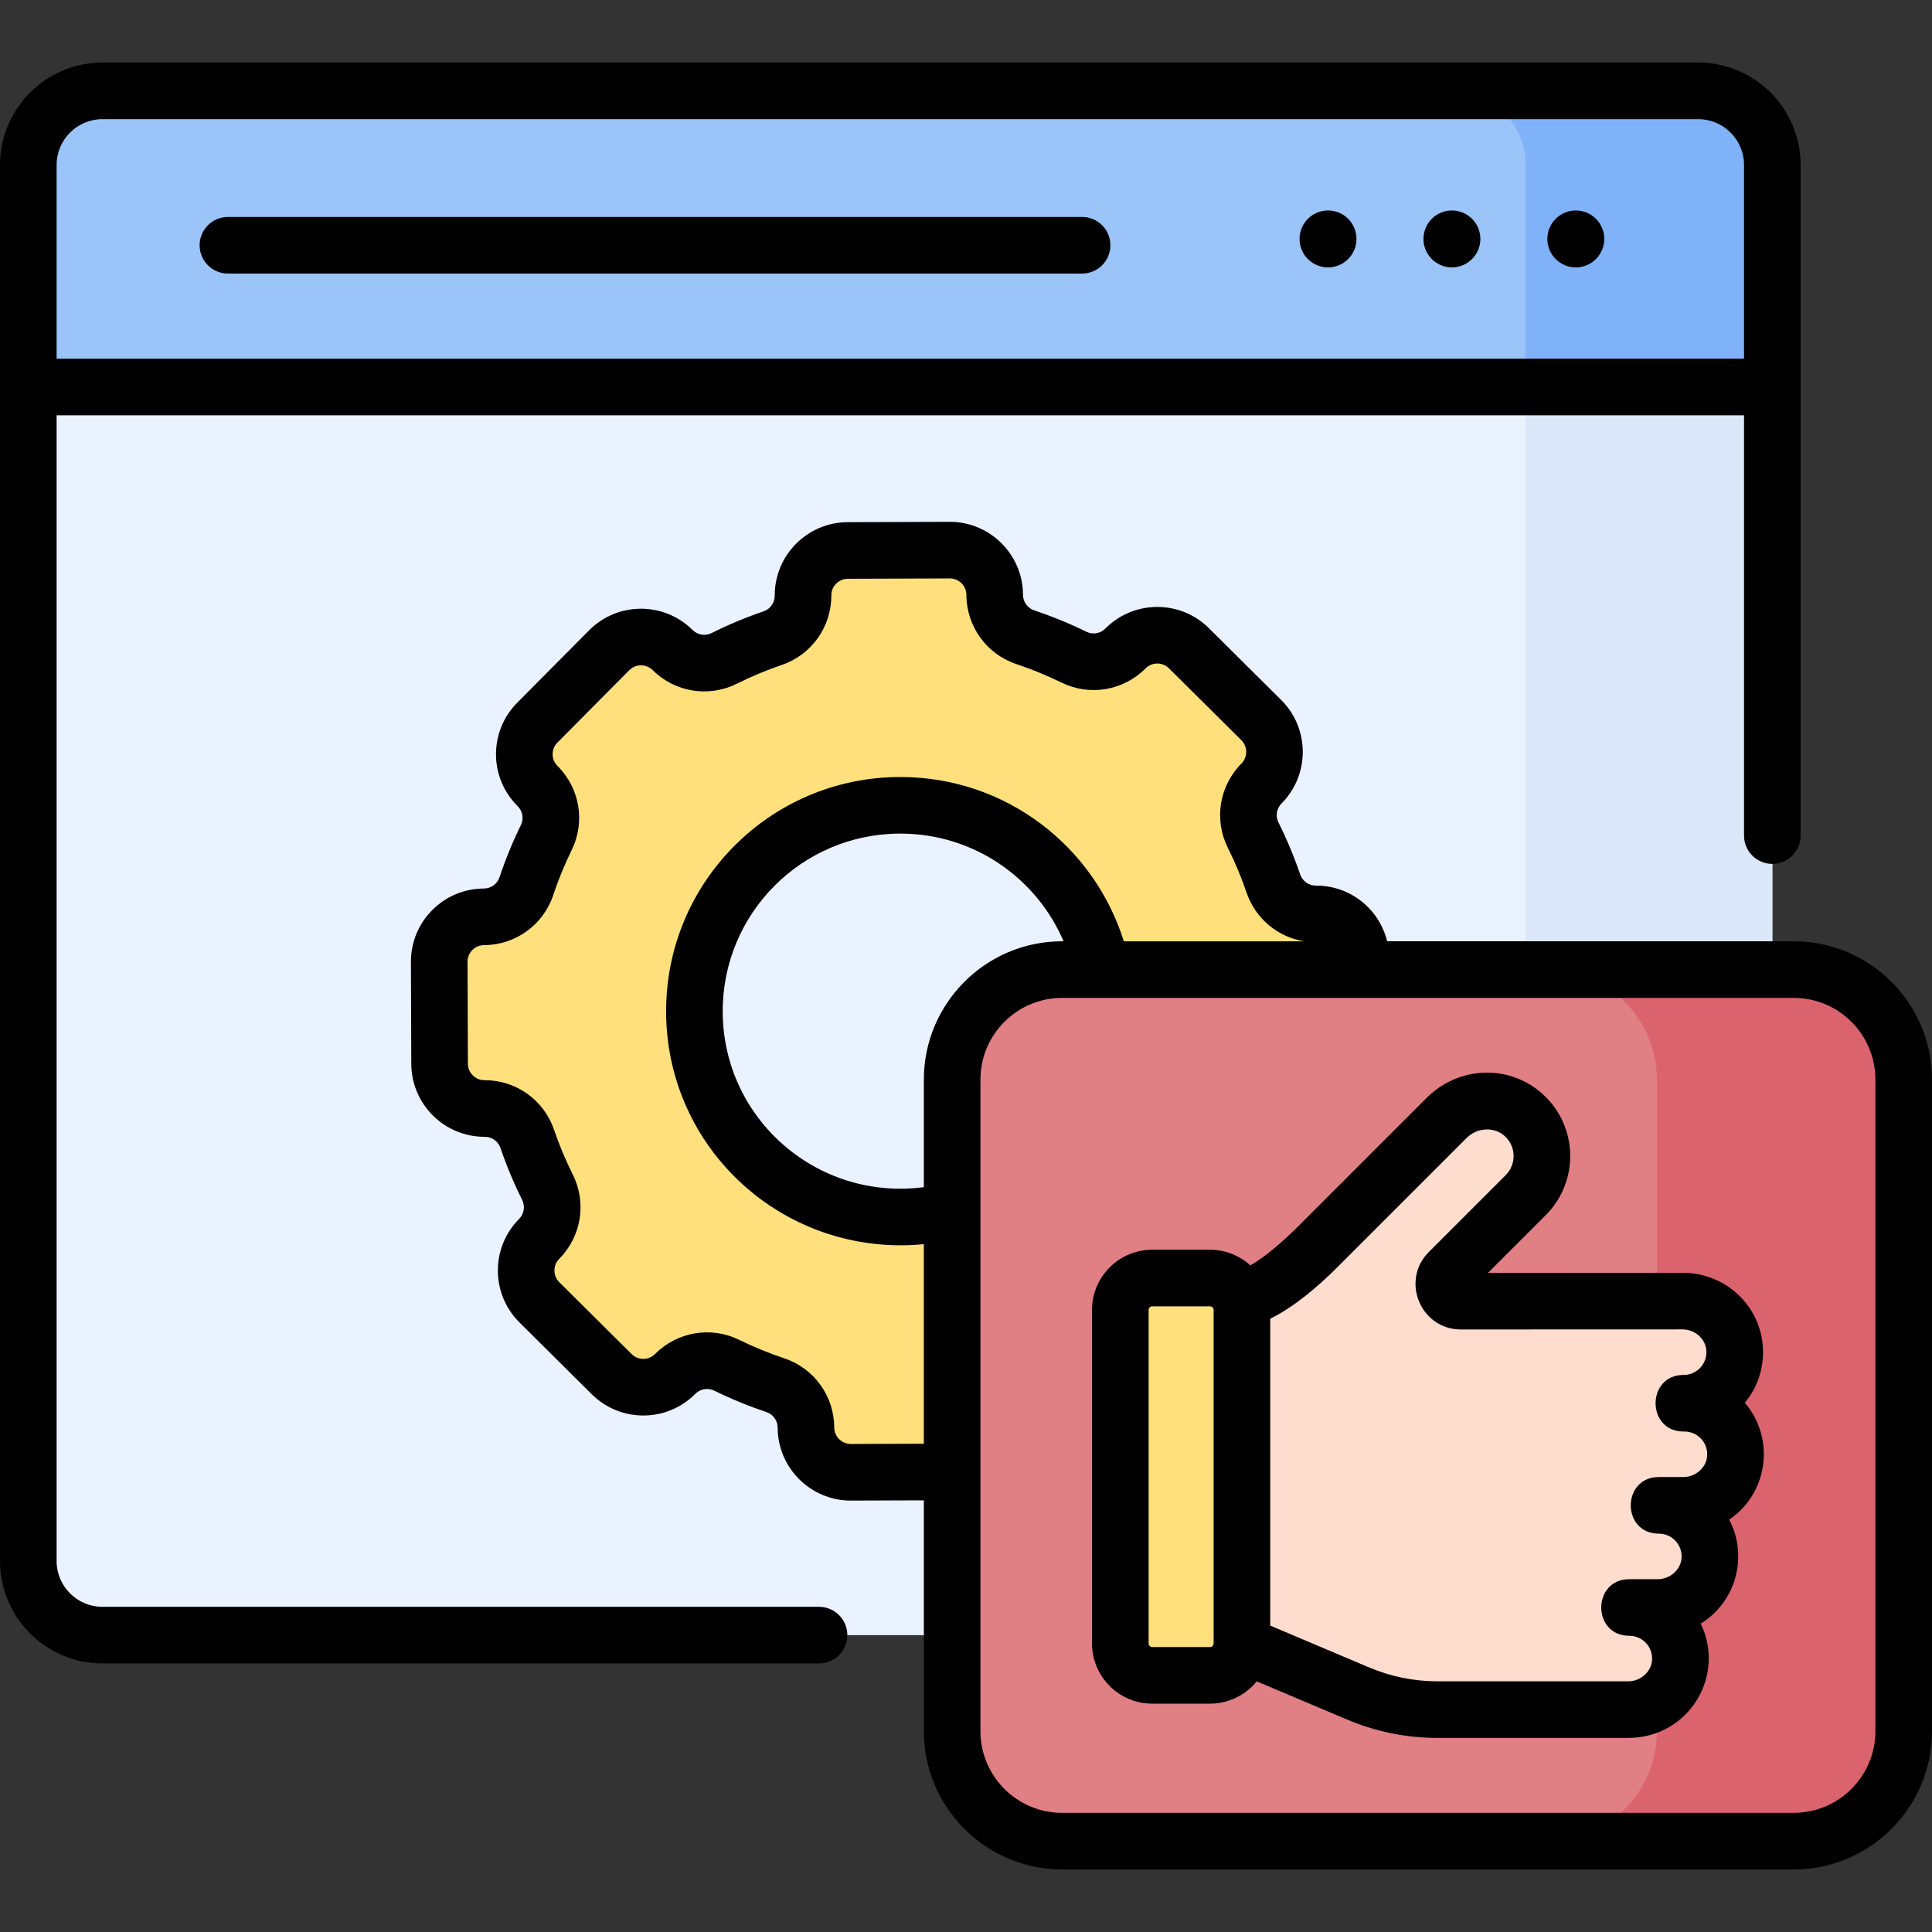 <svg id="Capa_1" enable-background="new 0 0 512 512" height="512" viewBox="0 0 512 512" width="512" xmlns="http://www.w3.org/2000/svg"><rect x="0" y="0" width="512" height="512" fill="#333333" stroke="none"/><g><g><g><g><g><g><g><g><g><g><g><g><g><g><g><path d="m450.044 433.325h-422.9c-10.849 0-19.643-8.795-19.643-19.643v-369.962c0-10.849 8.795-19.643 19.643-19.643h422.9c10.849 0 19.643 8.795 19.643 19.643v369.962c0 10.849-8.794 19.643-19.643 19.643z" fill="#eaf2ff"/><path d="m450.044 24.077h-422.9c-10.849 0-19.644 8.794-19.644 19.643v58.84h462.187v-58.84c0-10.849-8.794-19.643-19.643-19.643z" fill="#9bc4f9"/><path d="m450.044 24.077h-65.435c10.849 0 19.643 8.795 19.643 19.643v369.962c0 10.849-8.795 19.643-19.643 19.643h65.435c10.849 0 19.643-8.795 19.643-19.643v-369.962c0-10.849-8.794-19.643-19.643-19.643z" fill="#dbe8f9"/><path d="m450.044 24.077h-65.435c10.849 0 19.643 8.795 19.643 19.643v58.84h65.435v-58.84c0-10.849-8.794-19.643-19.643-19.643z" fill="#7fb2f9"/></g></g></g></g></g></g></g></g></g></g></g><g><path d="m360.691 254.048c-.023-6.568-5.366-11.874-11.935-11.851h-.005c-5.097.018-9.641-3.212-11.287-8.036-1.494-4.377-3.286-8.674-5.377-12.861-2.273-4.551-1.37-10.048 2.215-13.658 4.628-4.661 4.602-12.191-.059-16.819l-19.164-19.031c-4.661-4.628-12.191-4.602-16.819.059-3.585 3.61-9.075 4.551-13.642 2.31-4.2-2.062-8.51-3.824-12.898-5.287-4.835-1.612-8.097-6.134-8.115-11.231v-.005c-.023-6.568-5.366-11.874-11.934-11.851l-27.008.095c-6.568.023-11.874 5.366-11.851 11.935v.005c.018 5.097-3.212 9.641-8.036 11.287-4.377 1.494-8.675 3.286-12.861 5.377-4.551 2.273-10.048 1.37-13.658-2.215-4.661-4.628-12.191-4.602-16.819.059l-19.031 19.164c-4.628 4.661-4.602 12.191.059 16.819 3.61 3.585 4.551 9.075 2.31 13.642-2.062 4.201-3.824 8.51-5.287 12.898-1.612 4.835-6.134 8.096-11.231 8.114h-.005c-6.568.023-11.874 5.366-11.851 11.935l.094 27.008c.023 6.568 5.366 11.874 11.935 11.851h.005c5.097-.018 9.641 3.212 11.287 8.036 1.494 4.377 3.286 8.674 5.377 12.86 2.273 4.551 1.37 10.048-2.214 13.658-4.628 4.661-4.602 12.191.059 16.819l19.164 19.031c4.661 4.628 12.191 4.602 16.819-.059 3.585-3.61 9.075-4.551 13.642-2.31 4.2 2.062 8.51 3.824 12.898 5.287 4.835 1.612 8.097 6.134 8.114 11.231v.005c.023 6.568 5.366 11.874 11.935 11.851l27.008-.095c6.568-.023 11.874-5.366 11.851-11.935v-.005c-.018-5.097 3.212-9.641 8.036-11.287 4.377-1.494 8.675-3.286 12.861-5.377 4.551-2.273 10.048-1.37 13.658 2.215 4.661 4.628 12.191 4.602 16.819-.059l19.031-19.164c4.628-4.661 4.602-12.191-.059-16.819-3.61-3.585-4.551-9.075-2.31-13.642 2.062-4.201 3.824-8.51 5.287-12.898 1.612-4.835 6.134-8.097 11.231-8.114h.005c6.568-.023 11.874-5.366 11.851-11.935zm-83.378 52.38c-21.235 21.384-55.784 21.505-77.168.27s-21.505-55.784-.27-77.168 55.784-21.505 77.168-.27 21.504 55.784.27 77.168z" fill="#ffe07d"/></g></g><g><path d="m475.357 487.923h-193.887c-16.095 0-29.143-13.048-29.143-29.143v-172.686c0-16.095 13.048-29.143 29.143-29.143h193.887c16.095 0 29.143 13.048 29.143 29.143v172.687c0 16.095-13.048 29.142-29.143 29.142z" fill="#e07f84"/><path d="m475.357 256.951h-65.402c16.095 0 29.143 13.048 29.143 29.143v172.687c0 16.095-13.048 29.143-29.143 29.143h65.402c16.095 0 29.143-13.048 29.143-29.143v-172.687c0-16.095-13.048-29.143-29.143-29.143z" fill="#db636e"/><g><path d="m459.922 385.894c.274-7.699-5.886-14.027-13.524-14.027h-.209c7.638 0 13.798-6.328 13.525-14.027-.261-7.334-6.511-13.04-13.849-13.04l-58.697.021c-4.037.001-6.06-4.879-3.205-7.734l20.367-20.367c5.844-5.844 5.716-15.398-.384-21.079-5.81-5.411-14.958-4.995-20.572.619l-34.235 34.235c-3.246 3.246-6.719 6.257-10.392 9.01-8.409 6.301-24.874 10-35.306 10.704v83.51h12.029c5.817 0 11.575 1.168 16.933 3.434l27.232 11.521c6.756 2.898 14.031 4.392 21.382 4.392h50.448c7.338 0 13.588-5.706 13.849-13.04.274-7.699-5.886-14.027-13.524-14.027h7.496c7.338 0 13.588-5.706 13.849-13.04.274-7.699-5.887-14.027-13.525-14.027h6.463c7.339.001 13.588-5.705 13.849-13.038z" fill="#ffddce"/><path d="m296.897 435.518v-88.362c0-4.675 3.79-8.464 8.464-8.464h15.301c4.675 0 8.464 3.79 8.464 8.464v88.362c0 4.675-3.79 8.464-8.464 8.464h-15.301c-4.675.001-8.464-3.789-8.464-8.464z" fill="#ffe07d"/></g></g></g></g><g><g><g><g><g><circle cx="351.938" cy="63.319" r="7.543"/><circle cx="384.772" cy="63.319" r="7.543"/><circle cx="417.606" cy="63.319" r="7.543"/></g></g></g></g><g><path d="m286.769 57.496h-226.367c-4.142 0-7.5 3.358-7.5 7.5s3.358 7.5 7.5 7.5h226.367c4.142 0 7.5-3.358 7.5-7.5s-3.358-7.5-7.5-7.5z"/><path d="m217.054 425.826h-189.91c-6.696 0-12.144-5.448-12.144-12.144v-303.621h447.187v111.386c0 4.142 3.358 7.5 7.5 7.5s7.5-3.358 7.5-7.5v-177.727c0-14.967-12.176-27.144-27.143-27.144h-422.9c-14.967.001-27.144 12.177-27.144 27.144v369.962c0 14.967 12.177 27.144 27.144 27.144h189.911c4.142 0 7.5-3.358 7.5-7.5s-3.359-7.5-7.501-7.5zm-202.054-382.106c0-6.696 5.448-12.144 12.144-12.144h422.9c6.696 0 12.143 5.448 12.143 12.144v51.34h-447.187z"/><path d="m475.357 249.451h-107.744c-.838-3.427-2.583-6.574-5.15-9.123-3.659-3.634-8.509-5.632-13.668-5.632-.023 0-.046 0-.069 0-1.871.017-3.557-1.182-4.163-2.958-1.606-4.707-3.546-9.346-5.766-13.789-.833-1.667-.5-3.685.827-5.022 7.535-7.588 7.491-19.891-.096-27.426l-19.165-19.031c-7.587-7.535-19.89-7.492-27.426.096-1.328 1.336-3.343 1.683-5.016.862-4.458-2.188-9.11-4.095-13.83-5.669-1.78-.594-2.98-2.258-2.987-4.147-.037-10.67-8.73-19.325-19.392-19.325-.023 0-.046 0-.069 0l-27.008.095c-10.693.038-19.362 8.767-19.325 19.465.006 1.884-1.182 3.558-2.958 4.164-4.706 1.605-9.346 3.545-13.791 5.766-1.667.832-3.686.5-5.021-.827-7.597-7.544-19.872-7.511-27.426.096l-19.031 19.165c-7.553 7.606-7.51 19.873.096 27.426 1.337 1.327 1.683 3.343.862 5.016-2.189 4.46-4.096 9.113-5.668 13.83-.594 1.78-2.258 2.98-4.147 2.987-5.18.018-10.043 2.053-13.693 5.729s-5.65 8.553-5.632 13.733l.095 27.008c.037 10.67 8.73 19.326 19.392 19.325.04 0 .079-.001.121 0 1.865.014 3.515 1.197 4.116 2.958 1.606 4.707 3.546 9.346 5.766 13.789.833 1.667.5 3.686-.827 5.022-7.534 7.588-7.491 19.891.097 27.425l19.164 19.031c7.599 7.545 19.873 7.51 27.426-.095 1.327-1.336 3.342-1.684 5.016-.862 4.458 2.188 9.11 4.095 13.83 5.669 1.78.593 2.98 2.258 2.987 4.146.037 10.67 8.73 19.326 19.392 19.325h.069l19.284-.067v61.177c0 20.205 16.438 36.643 36.643 36.643h193.887c20.205 0 36.643-16.438 36.643-36.643v-172.689c-.002-20.205-16.44-36.643-36.645-36.643zm-230.529 133.153-19.337.068c-2.442-.014-4.4-1.955-4.408-4.383-.03-8.327-5.352-15.688-13.242-18.319-4.083-1.362-8.11-3.012-11.966-4.905-7.454-3.659-16.403-2.148-22.269 3.758-1.709 1.721-4.49 1.732-6.213.021l-19.164-19.031c-1.719-1.707-1.729-4.494-.022-6.212 5.865-5.906 7.313-14.865 3.603-22.295-1.92-3.844-3.599-7.858-4.989-11.93-2.679-7.852-10.045-13.114-18.343-13.114-.041 0-.082 0-.122 0-2.4-.019-4.351-1.972-4.359-4.378l-.095-27.008c-.008-2.422 1.956-4.4 4.383-4.409 8.326-.03 15.688-5.351 18.319-13.242 1.361-4.081 3.011-8.107 4.905-11.965 3.658-7.454 2.148-16.403-3.758-22.269-1.722-1.71-1.734-4.489-.022-6.213l19.031-19.165c1.745-1.757 4.531-1.692 6.213-.021 5.906 5.866 14.866 7.313 22.293 3.602 3.846-1.92 7.86-3.599 11.932-4.988 7.872-2.687 13.142-10.085 13.113-18.417-.004-1.173.449-2.278 1.276-3.11.827-.833 1.928-1.293 3.102-1.297l27.008-.095h.016c2.415 0 4.384 1.961 4.393 4.383.03 8.326 5.351 15.688 13.241 18.319 4.084 1.362 8.11 3.012 11.967 4.905 7.455 3.659 16.403 2.148 22.268-3.758 1.707-1.718 4.494-1.729 6.213-.022l19.165 19.031c1.719 1.707 1.729 4.494.022 6.213-5.865 5.907-7.313 14.866-3.603 22.294 1.92 3.845 3.599 7.859 4.989 11.931 2.341 6.864 8.265 11.749 15.265 12.869h-47.807c-7.832-25.132-31.244-43.538-59.225-43.538-.074 0-.15 0-.224 0-34.3.12-61.969 27.976-61.849 62.283.121 34.458 28.052 61.819 62.197 61.819 2.032 0 4.068-.103 6.103-.304zm0-96.51v28.512c-28.182 3.707-53.2-18.02-53.3-46.462-.091-26.012 20.886-47.14 46.901-47.231h.169c19.46 0 36.091 11.765 43.261 28.538h-.389c-20.204 0-36.642 16.438-36.642 36.643zm252.172 172.687c0 11.934-9.709 21.643-21.643 21.643h-193.887c-11.934 0-21.643-9.709-21.643-21.643v-172.687c0-11.934 9.709-21.643 21.643-21.643h193.887c11.934 0 21.643 9.709 21.643 21.643z"/><path d="m467.208 357.573c-.404-11.368-9.78-20.273-21.347-20.273l-51.523.019 15.294-15.294c8.875-8.875 8.62-23.306-.576-31.871-8.763-8.16-22.374-7.808-30.986.805l-34.235 34.235c-3.107 3.107-8.558 8.006-12.495 10.131-2.832-2.558-6.57-4.131-10.679-4.131h-15.301c-8.803 0-15.964 7.162-15.964 15.964v88.362c0 8.803 7.162 15.964 15.964 15.964h15.301c4.995 0 9.457-2.309 12.386-5.912l23.631 9.997c7.734 3.317 15.923 4.999 24.338 4.999h50.448c16.122 0 25.972-16.549 19.229-30.282 9.676-5.986 12.507-18.161 7.565-27.571 10.431-7.1 12.189-21.569 4.136-30.971 3.3-3.973 5-8.945 4.814-14.171zm-145.582 77.796-.012.21c-.033.503-.442.905-.952.905h-15.301c-.532 0-.964-.433-.964-.964v-88.362c0-.532.433-.964.964-.964h15.301c.532 0 .964.433.964.964zm124.447-43.935h-6.463c-9.916 0-9.93 15 0 15 3.401 0 6.152 2.807 6.03 6.26-.114 3.202-2.964 5.807-6.354 5.807h-7.496c-9.916 0-9.93 15 0 15 3.411 0 6.151 2.82 6.029 6.26-.114 3.202-2.964 5.807-6.354 5.807h-50.448c-6.371 0-12.571-1.273-18.46-3.799l-25.931-10.97v-81.328c6.393-3.121 12.79-8.644 17.815-13.67l34.235-34.235c2.825-2.824 7.381-3.019 10.157-.434 2.987 2.782 3.045 7.435.193 10.288l-20.367 20.367c-7.562 7.562-2.201 20.537 8.506 20.537h.005l58.694-.021c3.39 0 6.24 2.605 6.354 5.806.122 3.445-2.622 6.261-6.03 6.261-9.916 0-9.93 15 0 15h.209c3.407 0 6.151 2.813 6.029 6.26-.113 3.199-2.963 5.804-6.353 5.804z"/></g></g></g></svg>